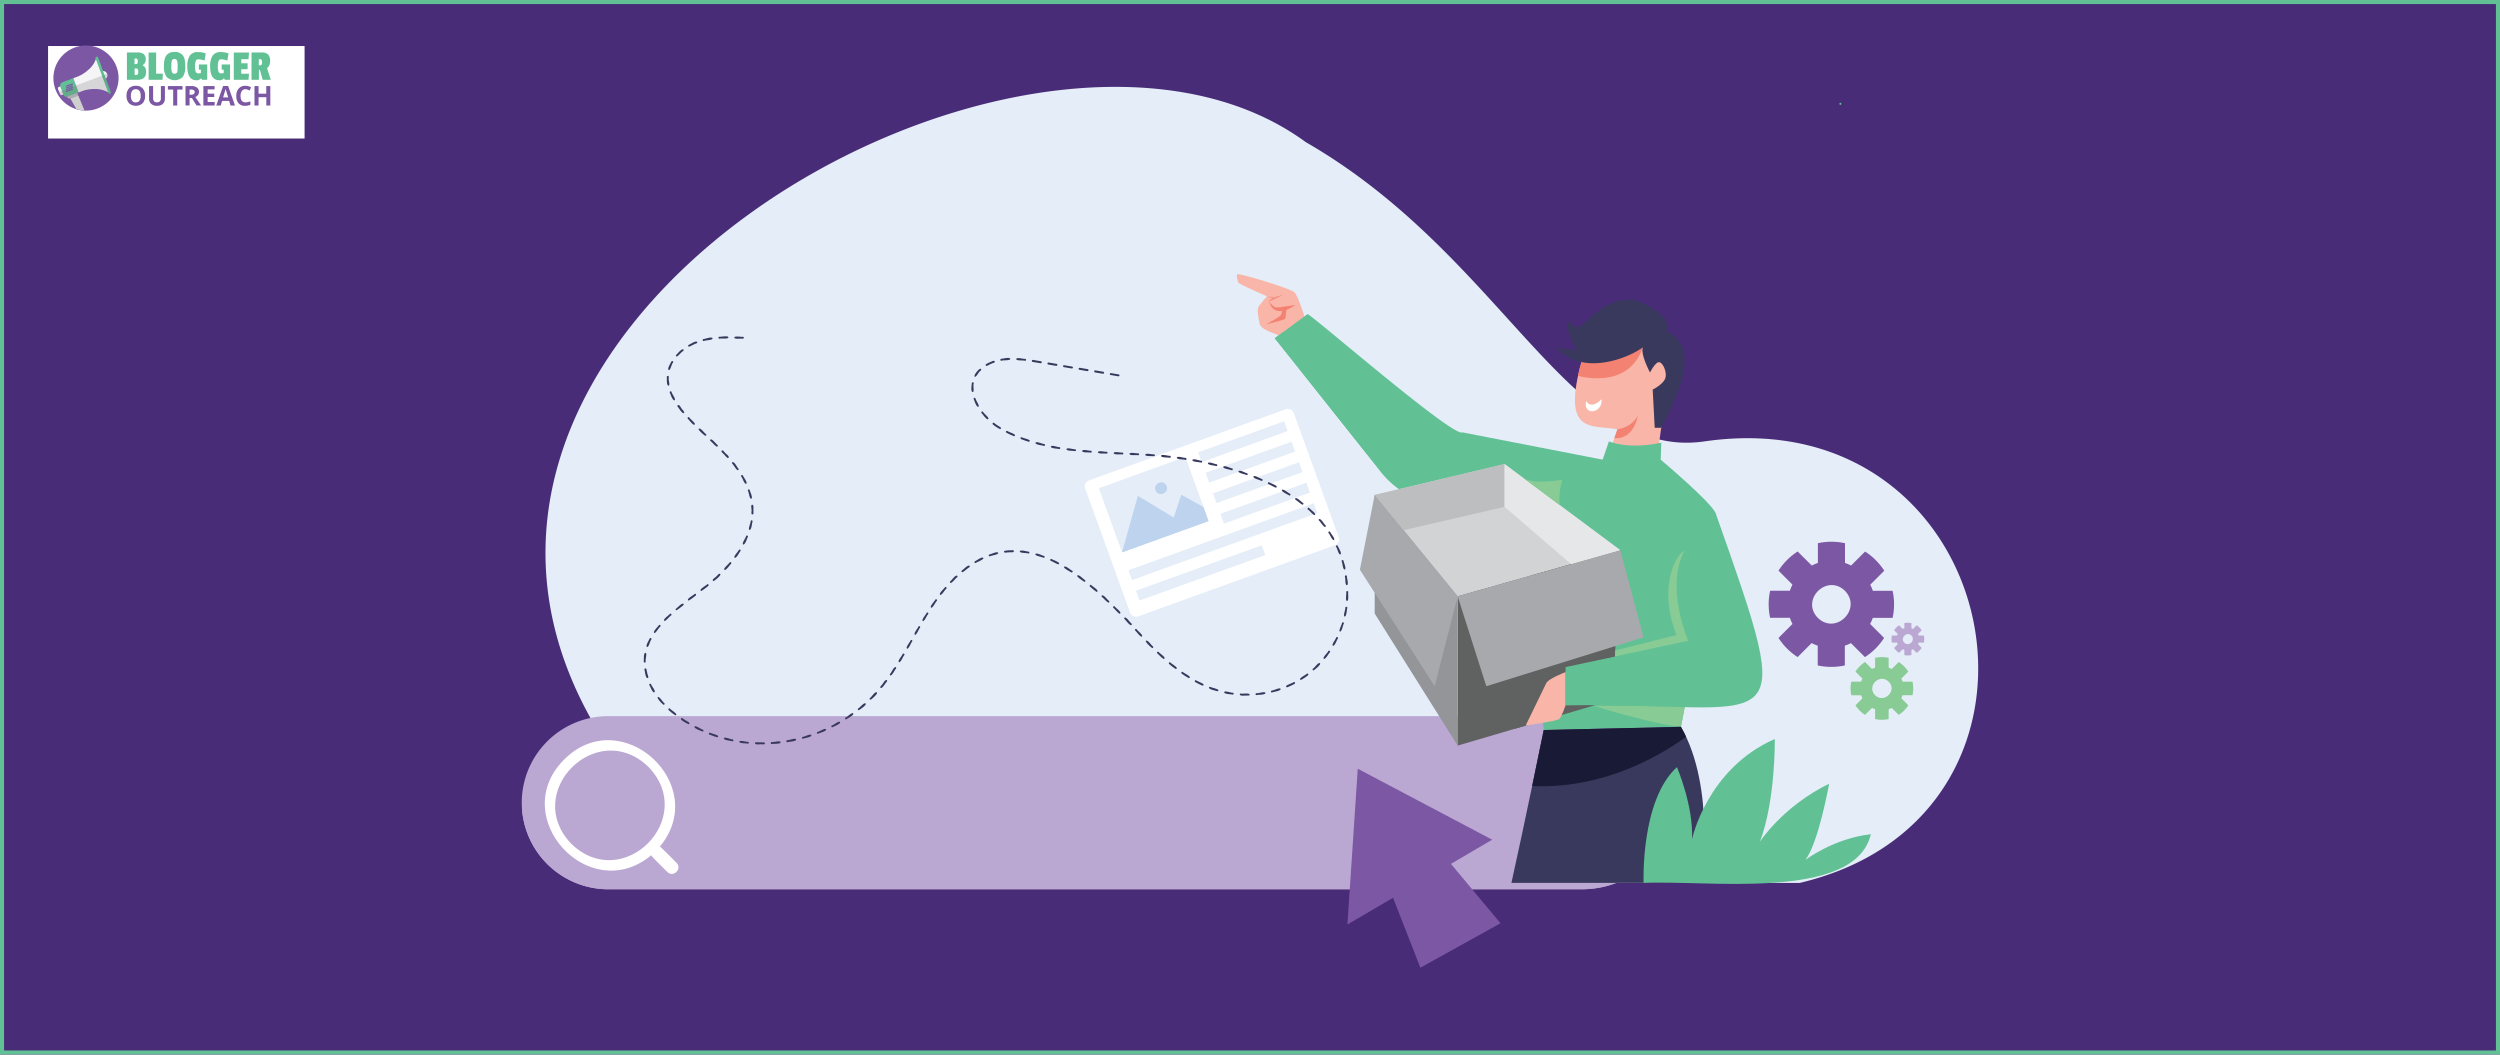 <svg id="Layer_1" data-name="Layer 1" xmlns="http://www.w3.org/2000/svg" xmlns:xlink="http://www.w3.org/1999/xlink" viewBox="0 0 1228 518"><defs><style>.cls-1{fill:#baa8d2;}.cls-2{fill:#61c195;}.cls-3{fill:#f9b5a7;}.cls-4{fill:#606161;}.cls-5{fill:#39395d;}.cls-6{fill:#482c78;stroke:#61c195;stroke-miterlimit:10;stroke-width:4px;}.cls-15,.cls-7{fill:#fff;}.cls-7{filter:url(#filter);}.cls-8{fill:#7c57a4;}.cls-9{fill:#f5f5f7;}.cls-10{fill:#aeaeae;}.cls-11{fill:#cfcfce;}.cls-12{opacity:0.21;}.cls-13{fill:#e4edf8;}.cls-14{clip-path:url(#clip-path);}.cls-16{fill:#f48272;}.cls-17{clip-path:url(#clip-path-2);}.cls-18{clip-path:url(#clip-path-3);}.cls-19{fill:#d1d3d4;}.cls-20{clip-path:url(#clip-path-4);}.cls-21{fill:#939598;}.cls-22{fill:#a7a9ac;}.cls-23{fill:#bcbec0;}.cls-24{fill:#e6e7e8;}.cls-25{fill:#89cb94;}.cls-26{clip-path:url(#clip-path-5);}.cls-27{fill:#191a35;}.cls-28{fill:#bdd3ee;}</style><filter id="filter" x="8.49" y="7.39" width="156.24" height="75.84" filterUnits="userSpaceOnUse"><feOffset dx="7" dy="7" input="SourceAlpha"/><feGaussianBlur stdDeviation="5" result="blur"/><feFlood/><feComposite operator="in" in2="blur"/><feComposite in="SourceGraphic"/></filter><clipPath id="clip-path"><path class="cls-1" d="M777.36,436.82H298.82a42.53,42.53,0,1,1,0-85.06H777.36C833.12,352.67,833.38,435.85,777.36,436.82Z"/></clipPath><clipPath id="clip-path-2"><path class="cls-2" d="M790.89,226.5l-72.57-14.12c-4.38,2.64-71.33-55.46-76-58.13l-16.15,11.89,52.44,66A40.52,40.52,0,0,0,701,246.32l59.61,14.09Z"/></clipPath><clipPath id="clip-path-3"><path class="cls-3" d="M801.89,156.86c-11.88-1.88-22,8.94-25.78,23.52-8.31,32.83,5.72,28.28,18.36,30.48l-5.86,17.08,24.93,0,6.5-47.48C822.4,165.57,813.76,158.75,801.89,156.86Z"/></clipPath><clipPath id="clip-path-4"><polygon class="cls-4" points="716 292.89 716 366.23 792.19 343.82 795.87 270.26 716 292.89"/></clipPath><clipPath id="clip-path-5"><path class="cls-5" d="M758.28,358.58s-9.7,47.46-15.87,75.09h93.16s7.52-46.37-9.91-76.67Z"/></clipPath></defs><rect class="cls-6" width="1228" height="518"/><rect class="cls-7" x="16.61" y="15.61" width="126" height="45.43"/><g id="Layer_2" data-name="Layer 2"><g id="Layer_1-2" data-name="Layer 1-2"><path class="cls-8" d="M58.24,38.33a16,16,0,0,1-16,16h-.74a15.74,15.74,0,0,1-4-.69A16,16,0,1,1,58.24,38.33Z"/><path class="cls-2" d="M70.08,32.17V32a3.09,3.09,0,0,0,1.5-2.78,3.16,3.16,0,0,0-1-2.64,4.75,4.75,0,0,0-3-.82H62.34V39.19h5.28c2.78,0,4.15-1.27,4.15-3.87C71.77,33.63,71.22,32.58,70.08,32.17Zm-4-3.41h.69a.71.71,0,0,1,.68.32,2.17,2.17,0,0,1,.23,1.09,2,2,0,0,1-.18,1,1,1,0,0,1-.69.32h-.73Zm1.6,7.74a1.39,1.39,0,0,1-.87.32h-.68V33.63h.68c.41,0,.73.09.87.37a2.9,2.9,0,0,1,.23,1.27A2.28,2.28,0,0,1,67.67,36.5Z"/><path class="cls-2" d="M79.82,39.19H73V25.8h3.69V36.18H80Z"/><path class="cls-2" d="M89.75,27.12a4.86,4.86,0,0,0-4-1.59,4.72,4.72,0,0,0-4,1.64c-.82,1.09-1.23,2.82-1.23,5.23a9,9,0,0,0,1.23,5.28,5.65,5.65,0,0,0,8.1,0A9.22,9.22,0,0,0,91,32.31Q91,28.69,89.75,27.12ZM87.25,33A7.7,7.7,0,0,1,87,35.54a1.2,1.2,0,0,1-1.23.64,1.25,1.25,0,0,1-1.27-.64,6.87,6.87,0,0,1-.32-2.73v-.5a8.39,8.39,0,0,1,.27-2.64A1.19,1.19,0,0,1,85.65,29a1.28,1.28,0,0,1,1.28.68,7.31,7.31,0,0,1,.32,2.69Z"/><path class="cls-2" d="M100.49,29.76a12.18,12.18,0,0,0-3-.64,1.33,1.33,0,0,0-1.32.82,7.4,7.4,0,0,0-.36,2.64,7.34,7.34,0,0,0,.32,2.64,1.32,1.32,0,0,0,1.36.82,6,6,0,0,0,1.19-.18V34.22h-1V31.67h4.1v7.52H99.22l-.36-.68h-.1c-.22.18-.45.36-.59.45a2.65,2.65,0,0,1-1.68.46Q92,39.42,92,32.59a9.53,9.53,0,0,1,1.18-5.19,4.47,4.47,0,0,1,4-1.82,10,10,0,0,1,3.87.68Z"/><path class="cls-2" d="M111.69,29.76a12.18,12.18,0,0,0-3-.64,1.33,1.33,0,0,0-1.32.82,7.4,7.4,0,0,0-.36,2.64,7.34,7.34,0,0,0,.32,2.64,1.32,1.32,0,0,0,1.36.82,6,6,0,0,0,1.19-.18V34.22h-1V31.67H113v7.52h-2.55l-.36-.68H110c-.22.18-.45.36-.59.45a2.65,2.65,0,0,1-1.68.46q-4.51,0-4.51-6.83a9.53,9.53,0,0,1,1.18-5.19,4.47,4.47,0,0,1,4-1.82,10,10,0,0,1,3.87.68Z"/><path class="cls-2" d="M122.08,39.19h-7.24V25.8h7.46l-.22,3.28h-3.56v2h3.1V34h-3.1v2.23h3.78Z"/><path class="cls-2" d="M131.18,33.49A4.25,4.25,0,0,0,132.32,32a5.11,5.11,0,0,0,.36-2,4.37,4.37,0,0,0-1-3.23,4.2,4.2,0,0,0-3.14-1h-5V39.19h3.64V34.36h.51L129,39.19h4Zm-2.69-1.73a1,1,0,0,1-.81.32h-.55v-3h.59a.82.82,0,0,1,.77.32,2.29,2.29,0,0,1,.23,1.18A2.27,2.27,0,0,1,128.49,31.76Z"/><path class="cls-8" d="M70.08,43.42a4.27,4.27,0,0,0-3.37-1.27,4.46,4.46,0,0,0-3.37,1.27,5.17,5.17,0,0,0-1.18,3.64,5.22,5.22,0,0,0,1.18,3.64,5.08,5.08,0,0,0,6.74,0,5.22,5.22,0,0,0,1.18-3.64A5,5,0,0,0,70.08,43.42Zm-3.37,6.87a2.11,2.11,0,0,1-1.82-.81,4,4,0,0,1-.59-2.42,4.18,4.18,0,0,1,.59-2.41,2.14,2.14,0,0,1,1.82-.82c1.59,0,2.41,1.1,2.41,3.24S68.3,50.29,66.71,50.29Z"/><path class="cls-8" d="M81,42.28v6.19a3.58,3.58,0,0,1-.46,1.87,3,3,0,0,1-1.36,1.23,5.21,5.21,0,0,1-2.1.41,4.07,4.07,0,0,1-2.87-1,3.38,3.38,0,0,1-1-2.59V42.28h2v5.83a2.42,2.42,0,0,0,.45,1.64,1.73,1.73,0,0,0,1.46.5,1.93,1.93,0,0,0,1.45-.5,2.42,2.42,0,0,0,.46-1.64V42.28Z"/><path class="cls-8" d="M87.06,51.84h-2V44h-2.6V42.28h7.2V44h-2.6v7.87Z"/><path class="cls-8" d="M95.94,47.65a3.07,3.07,0,0,0,1.32-1,2.54,2.54,0,0,0,.46-1.51,2.49,2.49,0,0,0-1-2.14,4.51,4.51,0,0,0-2.87-.72H91.12V51.8h2V48.15h1.14l2.27,3.65h2.23Zm-.77-1.45a2.41,2.41,0,0,1-1.41.32h-.64V44h.59a3,3,0,0,1,1.46.27,1,1,0,0,1,.45,1A1.11,1.11,0,0,1,95.17,46.2Z"/><path class="cls-8" d="M105.41,51.84H99.9V42.28h5.51v1.64H102V46h3.23v1.64H102v2.46h3.46Z"/><path class="cls-8" d="M112.06,42.24H109.6l-3.37,9.6h2.19l.68-2.27h3.46l.68,2.27h2.19Zm-2.46,5.6c.68-2.23,1.09-3.6,1.23-4.14,0,.13.09.36.18.64s.46,1.45,1.09,3.5Z"/><path class="cls-8" d="M120.57,43.83a2,2,0,0,0-1.77.86,4.14,4.14,0,0,0-.64,2.42c0,2.14.82,3.18,2.41,3.18a7.47,7.47,0,0,0,2.42-.5v1.69a6.84,6.84,0,0,1-2.64.5,4,4,0,0,1-3.19-1.27,5.44,5.44,0,0,1-1.09-3.64,5.68,5.68,0,0,1,.54-2.6,4.18,4.18,0,0,1,1.55-1.73,4.47,4.47,0,0,1,2.37-.59,6.23,6.23,0,0,1,2.77.68l-.63,1.64a10.57,10.57,0,0,0-1.1-.45A2.26,2.26,0,0,0,120.57,43.83Z"/><path class="cls-8" d="M132.87,51.84h-2.05V47.75H127v4.09h-2V42.28h2V46h3.78V42.29h2v9.56Z"/><path class="cls-2" d="M30.52,40.41l5.5-2,2.55,7-5.5,2.06a1.41,1.41,0,0,1-1.81-.83l0,0-1.59-4.28a1.42,1.42,0,0,1,.84-1.82Z"/><path class="cls-9" d="M52.6,36.23A2.16,2.16,0,1,1,49.82,35h0a2.14,2.14,0,0,1,2.76,1.24Z"/><path class="cls-9" d="M29,42.65l.64-.23,1.5,4-.63.23a.83.83,0,0,1-1.05-.5l-1-2.51A.83.83,0,0,1,29,42.65Z"/><path class="cls-9" d="M38.67,37.41l-2.65,1,2.55,7,2.64-1s7.2-2.28,12.3,1.18l-3.14-8.51-3.15-8.52C45.63,34.45,38.67,37.41,38.67,37.41Z"/><path class="cls-2" d="M47.36,27.89h0c-.32.14-.54.46-.45.69L53.23,45.7a.56.56,0,0,0,.75.24l0,0h0c.32-.13.55-.45.45-.68L48.14,28.12A.62.62,0,0,0,47.36,27.89Z"/><path class="cls-10" d="M34.57,48.3l3.87-1.42-.5-1.32-5,1.87,0,.18A1.26,1.26,0,0,0,34.57,48.3Z"/><path class="cls-11" d="M41.52,54.28a15.73,15.73,0,0,1-4-.68l-3-5.26,3.92-1.46Z"/><g class="cls-12"><path class="cls-4" d="M29.1,45.11l.37,1a.82.82,0,0,0,1,.52l0,0,.5-.19c.05,0,.14,0,.18.1h0a1.44,1.44,0,0,0,1.83.82l5.5-2.06,2.64-.95h0c.1-.05,7-2.1,11.89.91l.18.45a.67.67,0,0,0,.82.23.57.57,0,0,0,.41-.68l-2.46-6.61a.13.13,0,0,1,.05-.13,2.12,2.12,0,0,0,.59-2.09.11.11,0,0,0-.18-.09L29.2,45C29.1,45,29.06,45.06,29.1,45.11Z"/></g><path class="cls-8" d="M34,41.51h0c-.91.32-1.69.64-1.69.64l.18.5,1.69-.6h0c.91-.31,1.68-.63,1.68-.63l-.18-.5Z"/><path class="cls-8" d="M34,42.42h0c-.91.32-1.69.64-1.69.64l.18.5,1.69-.6h0c.91-.31,1.68-.63,1.68-.63l-.18-.5A9.05,9.05,0,0,0,34,42.42Z"/><path class="cls-8" d="M34,43.29h0c-.91.32-1.69.64-1.69.64l.18.5,1.69-.6h0c.91-.31,1.68-.63,1.68-.63l-.18-.5A9.05,9.05,0,0,0,34,43.29Z"/><path class="cls-8" d="M34,44.15h0c-.91.32-1.69.64-1.69.64l.18.5,1.69-.6h0c.91-.31,1.68-.63,1.68-.63l-.18-.5Z"/></g></g><path class="cls-2" d="M904,51.5a.5.5,0,0,0,0-1,.5.5,0,0,0,0,1Z"/><path class="cls-13" d="M742.41,433.67H435a173.27,173.27,0,0,1-132.5-61.18C158.24,167.66,503.64-31.23,641.4,69.82c97.35,56,129.54,156.58,195.78,147,148-21.48,188.59,183.47,46.82,216.88Z"/><path class="cls-1" d="M777.36,436.82H298.82a42.53,42.53,0,1,1,0-85.06H777.36C833.12,352.67,833.38,435.85,777.36,436.82Z"/><g class="cls-14"><path class="cls-1" d="M777.36,443.26H298.82a42.53,42.53,0,1,1,0-85.06H777.36C833.12,359.11,833.38,442.3,777.36,443.26Z"/></g><path class="cls-15" d="M332.3,423.81c-.43-.34-7.86-8.13-8.21-7.92,25.31-30.44-18.85-71-47-42.79s12.36,72.32,42.79,47c-.23.31,7.61,7.82,7.92,8.22C330.75,431.25,335.24,426.77,332.3,423.81Zm-51.64-9.29c-24.43-25.32,12.53-62.27,37.84-37.85C342.93,402,306,438.94,280.66,414.52Z"/><path class="cls-3" d="M641.4,157.74s-3.52-12.46-5.74-14.31-27.45-9.48-27.95-8.74.13,3.57.74,4.31,13.86,6.53,13.86,6.53c-4.7,6-5.35,4.31-3.65,13.12.14,3.48,9,5.46,11.25,6.91Z"/><path class="cls-16" d="M622.31,145.53s7.75,2.58,8,3.15a18.22,18.22,0,0,1-1.14,6.11c-.57.88-7.2,4.51-7.2,4.51s9.32-2.18,9.38-2.8,1.13-8.34.67-8.75S622.31,145.53,622.31,145.53Z"/><path class="cls-3" d="M632.09,143.25s-8.93,4.15-8.76,4.88,3.71,3,4.94,3,8-1.41,8-1.41Z"/><path class="cls-16" d="M623.33,148.13s2,2.73,3.5,2.88,9.48-1.25,9.48-1.25C632.66,152.44,625.61,155.7,623.33,148.13Z"/><path class="cls-16" d="M623.33,148.13l7-3.38S623.8,146.41,623.33,148.13Z"/><path class="cls-2" d="M790.89,226.5l-72.57-14.12c-4.38,2.64-71.33-55.46-76-58.13l-16.15,11.89,52.44,66A40.52,40.52,0,0,0,701,246.32l59.61,14.09Z"/><g class="cls-17"><path class="cls-2" d="M629.82,162.36s47.91,65.7,97.54,70.34h0l-42.85,11.47-63.7-75.74,9-6.07"/></g><path class="cls-3" d="M801.89,156.86c-11.88-1.88-22,8.94-25.78,23.52-8.31,32.83,5.72,28.28,18.36,30.48l-5.86,17.08,24.93,0,6.5-47.48C822.4,165.57,813.76,158.75,801.89,156.86Z"/><g class="cls-18"><path class="cls-16" d="M794.47,210.86s6.94-.62,10-6.73c0,0-1.81,13.45-13.63,10.78l3.58-4"/><path class="cls-16" d="M773.59,184.2s25.8,8.58,33.4-13.63H775.76Z"/><path class="cls-15" d="M779.07,196.92s2.24,4.71,7.59-.85C787.49,202.91,777.57,204.71,779.07,196.92Z"/></g><path class="cls-2" d="M790.3,216.79s9.11,4.24,25.73.63l-.29,8.37s24.41,20.57,26.93,26.14-17,105.07-17,105.07l-67.38,1.58L748,234.64l39.22-8.85Z"/><polygon class="cls-19" points="795.87 270.26 716 292.89 675.25 243.09 739.03 227.94 795.87 270.26"/><polygon class="cls-4" points="716 292.89 716 366.23 792.19 343.82 795.87 270.26 716 292.89"/><g class="cls-20"><path class="cls-4" d="M743.69,358.58s9.79-18.92,16.73-24.05h0L752.17,357l-8.48,1.58"/></g><polygon class="cls-21" points="675.25 243.09 716 292.89 716 366.23 675.25 301.38 675.25 243.09"/><polygon class="cls-22" points="675.25 243.09 667.98 279.84 704.71 337.07 716 292.89 675.25 243.09"/><polygon class="cls-22" points="716 292.89 730.07 337.07 807.32 313.03 795.87 270.26 716 292.89"/><polygon class="cls-23" points="739.03 227.94 739.03 248.94 689.42 260.41 675.25 243.09 739.03 227.94"/><polygon class="cls-24" points="739.03 227.94 739.03 248.94 771.72 277.1 795.87 270.26 739.03 227.94"/><path class="cls-25" d="M827.61,347l-44.88-.36s27.2,8.66,42.93,10.4Z"/><path class="cls-25" d="M793.26,322.5l36-7.69s-11.62-26.9-1.69-44.55c-6.85,4.32-12,22-4.09,41.67l-30.11,7.56Z"/><path class="cls-2" d="M842.67,251.93C884.18,369.35,875,344.65,769,346.47V327.68l60.3-12.87S817.87,279.9,842.67,251.93Z"/><path class="cls-3" d="M769,330.15s-8.32,3.09-9.49,5.43-10.12,20.83-10.12,20.83,15.27-2.25,16.44-3.18,3.17-6.76,3.17-6.76Z"/><path class="cls-25" d="M766.16,248.14a31.51,31.51,0,0,1,1.29-12.54s-14.45,2.74-19.42-1Z"/><path class="cls-5" d="M818.86,162.78s3.81-6.45-11.87-13.84-28.89,11.43-31.54,11.66-5.43-2.88-5.43-2.88-.87,6.45,4.74,14.06a70.56,70.56,0,0,1-10.19-.95c12.94,14.52,36,4.66,42.42-.26-1.32,3.45,3.5,12.4,3.5,12.4s2.15-4.31,4-5,4.33,4.19,3.62,7.41-6.31,6-6.31,6l1,18.74H816C819.3,203.13,838.24,171.63,818.86,162.78Z"/><path class="cls-5" d="M758.28,358.58s-9.7,47.46-15.87,75.09h93.16s7.52-46.37-9.91-76.67Z"/><g class="cls-26"><path class="cls-27" d="M832.47,358.58s-38.07,33.21-87.76,26.82l5.95-31.61,78.64-.65Z"/></g><path class="cls-2" d="M807.33,433.67s-1.58-40.58,16.39-56.85c0,0,8.2,19.12,7.39,35.4,0,0,7.32-34.59,40.68-49.24,0,0,.41,30.22-7.32,50.46,0,0,11.1-17.25,34-28.49,0,0-5.14,28.89-11.65,37.44,0,0,13.83-10.58,32.14-12.62C911.29,443.17,835.86,432,807.33,433.67Z"/><rect class="cls-15" x="540.82" y="216.41" width="108.96" height="71.05" rx="3.01" transform="translate(-50.19 217.4) rotate(-19.88)"/><rect class="cls-13" x="544.11" y="231.18" width="45.18" height="33.48" transform="translate(-50.53 207.44) rotate(-19.88)"/><polygon class="cls-28" points="551.15 271.34 558.92 243.58 576.54 254.21 580.26 243.01 591.14 249.07 593.64 255.98 551.15 271.34"/><path class="cls-28" d="M573.07,238.81c1.34,3.55-4.27,5.58-5.51,2S571.83,235.22,573.07,238.81Z"/><rect class="cls-13" x="588.06" y="214.44" width="44.9" height="5.12" transform="translate(-37.41 220.49) rotate(-19.88)"/><rect class="cls-13" x="591.71" y="224.51" width="44.9" height="5.12" transform="translate(-40.62 222.33) rotate(-19.88)"/><rect class="cls-13" x="595.35" y="234.58" width="44.9" height="5.12" transform="translate(-43.82 224.17) rotate(-19.88)"/><rect class="cls-13" x="598.99" y="244.66" width="44.9" height="5.12" transform="translate(-47.03 226) rotate(-19.88)"/><rect class="cls-13" x="552.32" y="263.55" width="96.75" height="5.12" transform="translate(-54.69 220.08) rotate(-19.88)"/><rect class="cls-13" x="556.89" y="278.89" width="65.72" height="5.12" transform="translate(-60.56 217.27) rotate(-19.88)"/><polygon class="cls-8" points="737.05 453.5 712.7 424.33 732.96 412.46 666.93 377.61 661.85 454.11 684.27 440.98 697.68 475.33 737.05 453.5"/><path class="cls-8" d="M919.93,303.51h9.71a31.12,31.12,0,0,0,0-13.31h-9.71a21.53,21.53,0,0,0-1.26-3l6.87-6.87a31.17,31.17,0,0,0-9.41-9.41l-6.87,6.87a21.05,21.05,0,0,0-3-1.26v-9.7a30.8,30.8,0,0,0-13.31,0v9.7a21.53,21.53,0,0,0-3,1.26L883,270.89a31.25,31.25,0,0,0-9.4,9.41l6.86,6.87a20.35,20.35,0,0,0-1.25,3h-9.71a30.8,30.8,0,0,0,0,13.31h9.71a20.35,20.35,0,0,0,1.25,3l-6.86,6.87a31.13,31.13,0,0,0,9.4,9.41l6.87-6.87a21.53,21.53,0,0,0,3,1.26v9.71a31.12,31.12,0,0,0,13.31,0v-9.71a21.05,21.05,0,0,0,3-1.26l6.87,6.87a31.05,31.05,0,0,0,9.41-9.41l-6.87-6.87A21.53,21.53,0,0,0,919.93,303.51Zm-27,0c-8.6-8.9,4.41-21.9,13.3-13.31C914.82,299.1,901.82,312.1,892.93,303.51Z"/><path class="cls-25" d="M934.55,341.49h4.86a15.58,15.58,0,0,0,0-6.66h-4.86a11,11,0,0,0-.63-1.51l3.44-3.44a15.64,15.64,0,0,0-4.71-4.7l-3.43,3.43a9.51,9.51,0,0,0-1.52-.62v-4.86a15.54,15.54,0,0,0-6.65,0V328a9.51,9.51,0,0,0-1.52.62l-3.43-3.43a15.61,15.61,0,0,0-4.7,4.7l3.43,3.44a11,11,0,0,0-.63,1.51h-4.85a15.27,15.27,0,0,0,0,6.66h4.85a10.47,10.47,0,0,0,.63,1.51l-3.43,3.44a15.49,15.49,0,0,0,4.7,4.7l3.43-3.43a10.58,10.58,0,0,0,1.52.63v4.85a15.54,15.54,0,0,0,6.65,0v-4.85a10.58,10.58,0,0,0,1.52-.63l3.43,3.43a15.53,15.53,0,0,0,4.71-4.7L933.92,343A10.47,10.47,0,0,0,934.55,341.49Zm-13.5,0c-4.3-4.45,2.21-10.95,6.65-6.65S925.49,345.78,921.05,341.49Z"/><path class="cls-1" d="M942.42,315.66H945a8.17,8.17,0,0,0,0-3.48h-2.54a4.84,4.84,0,0,0-.32-.79l1.79-1.79a8.1,8.1,0,0,0-2.46-2.45l-1.79,1.79a6,6,0,0,0-.79-.33v-2.53a7.82,7.82,0,0,0-3.47,0v2.53a6.13,6.13,0,0,0-.8.33l-1.79-1.79a8.06,8.06,0,0,0-2.45,2.45l1.79,1.79a6,6,0,0,0-.33.79h-2.53a8.17,8.17,0,0,0,0,3.48h2.53a6,6,0,0,0,.33.79l-1.79,1.79a8.21,8.21,0,0,0,2.45,2.46l1.79-1.8a6.13,6.13,0,0,0,.8.33v2.54a8.12,8.12,0,0,0,3.47,0v-2.54a6,6,0,0,0,.79-.33l1.79,1.8a8.24,8.24,0,0,0,2.46-2.46l-1.79-1.79A4.84,4.84,0,0,0,942.42,315.66Zm-7,0c-2.29-2.22,1.25-5.76,3.47-3.48S937.6,317.94,935.38,315.66Z"/><path class="cls-5" d="M374.35,365.63c-.87-.2-3.27.47-3.5-.56a.48.48,0,0,1,.5-.47c1.29,0,2.58.07,3.86.06a.48.48,0,0,1,.49.48C375.67,365.83,374.81,365.59,374.35,365.63Zm4.74-.15a.49.49,0,0,1,0-1c.95.18,4.12-.88,4.38.08C383.32,365.66,380,365.22,379.09,365.48Zm-11.63-.17c-.91-.28-4.3,0-4.33-1,.27-.95,3.42.21,4.38.07A.49.49,0,0,1,367.46,365.31Zm19.34-.73a.48.48,0,0,1-.08-1c1,.07,4-1.31,4.36-.38C391.13,364.29,387.67,364.26,386.8,364.58Zm-27-.43c-.88-.35-4.33-.46-4.25-1.5.38-.92,3.38.57,4.34.54A.49.49,0,0,1,359.79,364.15Zm34.58-1.26a.49.49,0,0,1-.13-.95c1,0,3.8-1.71,4.3-.82C398.7,362.15,395.21,362.51,394.37,362.89Zm-42.08-.73c-1.3-.35-2.58-.87-3.84-1.34a.49.49,0,0,1,.35-.91C349.39,360.37,354.33,361.22,352.29,362.16Zm49.44-1.72a.48.48,0,0,1-.17-.93c1-.13,3.6-2.09,4.2-1.25C406.07,359.21,402.51,360,401.73,360.44Zm-56.68-1.1c-.76-.41-4.28-1.48-3.92-2.41.63-.8,3.15,1.31,4.12,1.49A.48.48,0,0,1,345.05,359.34Zm63.76-2.08a.48.48,0,0,1-.22-.91c1-.23,3.38-2.44,4.05-1.67C413.06,355.57,409.55,356.85,408.81,357.26Zm-70.64-1.51c-.68-.39-4.19-2-3.68-2.84.54-.62,1.22.36,1.75.58C336.74,354,339.83,355.07,338.17,355.75Zm77.36-2.36a.49.49,0,0,1-.26-.89c1-.33,3.12-2.77,3.86-2.07C419.69,351.2,416.2,353,415.53,353.39Zm-83.78-2a19.41,19.41,0,0,1-3.31-2.61c-.47-.41.19-1.15.65-.72C329.45,348.74,333.55,350.91,331.75,351.39Zm90.08-2.53a.49.49,0,0,1-.3-.87c.91-.42,2.82-3.06,3.63-2.44S422.42,348.53,421.83,348.86ZM326,346.2c-.55-.19-3.66-3.41-2.84-3.8s2.3,2.41,3.19,3A.49.49,0,0,1,326,346.2Zm101.64-2.49a.49.49,0,0,1-.34-.83c.87-.52,2.49-3.33,3.37-2.8S428.14,343.51,427.63,343.71Zm184.87-2c-.88-.2-3.31.43-3.53-.61a.49.49,0,0,1,.51-.45c.95.29,4.15-.42,4.34.55C613.8,341.84,613,341.62,612.5,341.66Zm4.71-.22a.49.49,0,0,1,0-1c1,.15,4.06-1.05,4.37-.11C621.48,341.45,618.14,341.16,617.21,341.44Zm-11.62-.25c-.92-.31-4.27-.17-4.29-1.25.33-.93,3.39.39,4.36.28A.49.49,0,0,1,605.59,341.19Zm19.26-1.06a.49.49,0,0,1-.11-1c1,0,3.84-1.67,4.3-.79C629.21,339.42,625.7,339.77,624.85,340.13Zm-303.63,0c-1.15-.73-1.58-2.55-2.29-3.69a.49.49,0,0,1,.88-.41C319.89,336.87,322.66,339.87,321.22,340.09ZM598,339.57c-.84-.38-4.33-.86-4.14-1.89a.49.49,0,0,1,.63-.28C595.09,337.85,600.07,338.61,598,339.57ZM432.88,338c-.9-.14-.29-1,.1-1.38.72-.53,1.66-2.95,2.6-2.54a.48.48,0,0,1,.09.68C434.72,335.8,434.05,337.3,432.88,338Zm199.32-.37c-2-.8,2.73-2,3.27-2.59a.49.49,0,0,1,.45.86A29.15,29.15,0,0,1,632.2,337.63Zm-41.45-.8a32.44,32.44,0,0,1-3.69-1.83.49.49,0,0,1,.47-.85C588.07,334.72,592.71,336.06,590.75,336.83Zm48.3-2.83c-1.88-.57,2.44-2.44,2.89-3.1a.49.49,0,0,1,.58.78A23.06,23.06,0,0,1,639.05,334Zm-55.1-.91a27.16,27.16,0,0,1-3.51-2.23.49.49,0,0,1,.56-.8C581.51,330.73,585.81,332.44,584,333.09Zm-266,0c-.94-.28-1.11-3.27-1.4-4.17a.49.49,0,0,1,1-.16,25.9,25.9,0,0,0,.91,3.7A.48.48,0,0,1,317.94,333.07Zm119.62-1.26a.49.49,0,0,1-.4-.77c.7-.59,1.87-3.73,2.83-3.35a.49.49,0,0,1,.14.67C439.22,329.48,438.69,331.11,437.56,331.81Zm207.65-2.52a.48.48,0,0,1-.32-.84c.9-.47,2.56-3.24,3.43-2.71S645.77,329,645.21,329.29Zm-67.62-.64a23.76,23.76,0,0,1-3.34-2.54.49.49,0,0,1,.62-.75C575.34,326.09,579.36,328.08,577.59,328.65Zm-260.91-3.2a.51.51,0,0,1-.49-.59c.17-.94-.24-4.14.89-4.23.9.24-.18,3.27.08,4.23A.5.5,0,0,1,316.68,325.45Zm125.11-.15c-1.44-.3,1.3-3.09,1.58-4.06.32-.54,1.17,0,.84.49C443.31,322.93,442.92,324.59,441.79,325.3Zm129.83-1.62c-1.18-.62-2.08-1.85-3.18-2.76a.49.49,0,0,1,.67-.71C569.56,321,573.33,323.17,571.62,323.68Zm78.92,0c-1.56-.33,1.66-3,1.91-3.88.35-.52,1.17,0,.8.55C652.36,321.4,651.7,323,650.54,323.66Zm-204.8-5c-1.43-.29,1.29-3.24,1.5-4.1a.48.48,0,0,1,.84.47C447.25,316.1,446.87,317.89,445.74,318.62ZM566,318.34c-.4-.11-3.86-3.23-3.06-3.6.92-.54,2.6,2.31,3.4,2.77A.49.49,0,0,1,566,318.34Zm-248-.5c-1.33-.29.86-3.36,1.13-4.25a.49.49,0,0,1,.86.45C319.17,315.05,318.9,317.38,318,317.84Zm336.95-.58c-1.42-.21,1.26-3.24,1.38-4.12a.49.49,0,0,1,.88.42C656.43,314.71,656.06,316.53,654.92,317.26Zm-94.32-4.5c-1.18-.68-2-2.06-3-3-.44-.45.28-1.13.71-.66C558.68,309.84,562.26,312.37,560.6,312.76Zm-111-.9c-1.44-.29,1.29-3.24,1.5-4.1a.49.49,0,0,1,.84.49C451.08,309.34,450.7,311.13,449.57,311.86Zm-128-.87c-1.56-.34,1.57-3.09,2-3.87.39-.49,1.15.15.74.62C323.23,308.75,322.66,310.3,321.55,311Zm336.74-.71c-1.27-.13.82-3.39.82-4.3a.49.49,0,0,1,.93.29C659.48,307.43,659.37,309.62,658.29,310.28Zm-103-3.2c-1.18-.66-2-2-3-3a.49.49,0,0,1,0-.69c.92-.54,2.55,2.3,3.37,2.83A.49.49,0,0,1,555.3,307.08Zm-101.85-1.94c-1.48-.23,1.44-3.36,1.61-4.06a.48.48,0,0,1,.82.51C455.06,302.59,454.6,304.38,453.45,305.14Zm-126.91-.09c-1.68-.5,1.94-2.77,2.47-3.53a.49.49,0,0,1,.65.72C328.51,303.13,327.68,304.42,326.54,305.05Zm334-2.19c-1.14-.09.35-3.46.22-4.37a.49.49,0,0,1,1,.14C661.42,299.64,661.56,302.48,660.57,302.86Zm-110.65-1.38c-1.19-.68-2.06-2.05-3.08-2.9-.46-.43.24-1.14.68-.69C547.88,298.58,551.59,301,549.92,301.48Zm-217.66-1.67A.49.49,0,0,1,332,299c.74-.34,2.9-3.06,3.71-2.38a.49.49,0,0,1-.08.68A32.71,32.71,0,0,1,332.26,299.81Zm125.31-1.25c-1.52-.32,1.55-3.24,1.8-4a.48.48,0,0,1,.79.56C459.27,296.12,458.71,297.83,457.57,298.56ZM544.4,296c-1.2-.66-2.11-2-3.16-2.79a.48.48,0,0,1,0-.68c.87-.61,2.64,2.09,3.52,2.63A.49.49,0,0,1,544.4,296Zm117.27-.83c-1,.07-.17-3.52-.41-4.35a.49.49,0,0,1,1,0C662.08,291.68,662.66,295.07,661.67,295.18ZM338.35,295c-1.81-.59,2.33-2.59,2.8-3.22a.48.48,0,0,1,.58.77A34.53,34.53,0,0,1,338.35,295Zm123.73-2.74c-1.6-.35,1.76-3.12,2.08-3.81a.49.49,0,0,1,.74.63C463.92,290,463.23,291.53,462.08,292.24Zm76.6-1.49a30.81,30.81,0,0,1-3.26-2.64c-.49-.39.14-1.15.62-.74C536.45,288,540.43,290.21,538.68,290.75Zm-194.15-.47c-1.85-.51,2.55-2.78,2.76-3.26.48-.4,1.1.37.6.76A28,28,0,0,1,344.53,290.28Zm317-2.84c-.95-.2-.55-3.35-.92-4.27a.49.49,0,0,1,1-.14C661.53,283.94,662.66,287.23,661.56,287.44Zm-194.43-1.09a.49.49,0,0,1-.36-.82c.86-.59,2.51-3.3,3.46-2.73a.48.48,0,0,1,0,.69C469.14,284.32,468.3,285.68,467.13,286.35Zm65.58-.56c-.55-.32-4.18-2.63-3.49-3.11.8-.71,2.87,1.79,3.79,2.24A.49.49,0,0,1,532.71,285.79Zm-182.13-.39c-1.44-.5.83-1.68,1.2-2.21.63-.36,1.22-1.76,2-1.24S351.16,285.12,350.58,285.4Zm175.85-4.17c-.63-.4-4.27-2.19-3.69-2.82.74-.78,3,1.55,4,1.93A.49.49,0,0,1,526.43,281.23Zm-53.63-.17a.49.49,0,0,1-.31-.86c.89-.48,3-3,3.79-2.26a.49.49,0,0,1-.12.68C475,279.31,474,280.44,472.8,281.06ZM356.16,280c-1.65-.38,1.92-2.95,2.2-3.71.4-.48,1.16.15.75.63C358.16,277.88,357.35,279.33,356.16,280Zm304.26-.23c-.91-.31-.91-3.16-1.42-4.1a.49.49,0,0,1,.93-.28C660,276.3,661.63,279.55,660.42,279.78Zm-140.65-2.55c-1.26-.5-2.46-1.26-3.68-1.77a.49.49,0,0,1,.41-.88C517,275,521.74,276.46,519.77,277.23Zm-40.63-.64a.49.49,0,0,1-.25-.9c.93-.33,3.44-2.47,4.11-1.61C483.52,274.73,479.79,276.17,479.14,276.59Zm-118-2.54c-1.54-.24,1.6-3.15,1.79-3.94a.49.49,0,0,1,.82.52C362.91,271.68,362.31,273.34,361.14,274.05Zm151.57,0c-.82-.46-4.39-1-4.15-1.84.52-.95,3.34.74,4.32.9A.49.49,0,0,1,512.71,274Zm-26.57-.74a.49.49,0,0,1-.16-.94c1-.15,3.87-1.75,4.35-.76C490.55,272.45,487,272.82,486.14,273.28Zm172.09-.93c-1-.53-1.23-2.83-2-3.85a.49.49,0,0,1,.88-.41C657.33,268.93,659.56,272.14,658.23,272.35Zm-153-.45c-.91-.4-4.34-.13-4.32-1.07.32-1,3.43.11,4.41.11A.49.49,0,0,1,505.26,271.9Zm-11.58-.42c-2.17-1.31,3.19-1.19,3.86-1.24a.49.49,0,0,1,0,1A33.4,33.4,0,0,0,493.68,271.48Zm-128.39-4c-1.38-.14,1.16-3.34,1.21-4.18a.49.49,0,0,1,.9.38C366.73,264.84,366.43,266.76,365.29,267.5ZM655,265.33c-1.11-.72-1.52-2.48-2.43-3.53a.48.48,0,0,1,.81-.53C653.62,262.08,656.42,265,655,265.33Zm-286.7-5c-1.19-.08.54-3.46.42-4.35a.48.48,0,0,1,.95.17C369.26,257.25,369.3,259.82,368.26,260.35Zm282.42-1.49c-1.14-.69-1.8-2.2-2.83-3.14a.49.49,0,0,1,0-.69c1-.48,2.42,2.41,3.17,3A.48.48,0,0,1,650.68,258.86Zm-5.13-5.8c-1.16-.65-2-1.94-3.15-2.78-.48-.4.18-1.15.64-.72C643.51,250.24,647.25,252.55,645.55,253.06Zm-276-.34c-.83-.1-.34-1.24-.45-1.8.22-.84-.61-2.71.32-3,1.05.22.46,2.21.65,3C370,251.48,370.39,252.62,369.58,252.72Zm270.16-4.8c-1.19-.59-2.21-1.68-3.39-2.41a.48.48,0,0,1-.12-.67c.8-.73,3,1.81,3.81,2.22A.49.49,0,0,1,639.74,247.92ZM368.89,245c-.88-.27-.94-3.08-1.54-4a.49.49,0,0,1,.92-.32C368.4,241.56,370.12,244.78,368.89,245Zm264.52-1.57c-.59-.37-4.31-2.08-3.75-2.74.73-.79,3.12,1.53,4,1.85A.49.49,0,0,1,633.41,243.44Zm-6.73-3.88c-1.24-.48-2.42-1.23-3.68-1.77a.49.49,0,0,1,.41-.88C624,237.39,628.64,238.79,626.68,239.56Zm-260.37-1.85c-1.09-.73-1.35-2.54-2.25-3.66a.49.49,0,0,1,.84-.5C365.18,234.43,367.72,237.41,366.31,237.71Zm253.36-1.48c-.74-.44-4.35-1.26-4-2.14.6-.88,3.27,1,4.22,1.21A.49.49,0,0,1,619.67,236.23Zm-7.21-2.84c-.76-.42-4.39-1-4.13-1.9.55-.91,3.34.84,4.29,1A.49.49,0,0,1,612.46,233.39ZM362.37,231c-1.13-.69-1.7-2.27-2.72-3.28a.48.48,0,0,1,.08-.68c1-.48,2.36,2.59,3,3.2A.49.49,0,0,1,362.37,231ZM605.08,231c-.81-.41-4.37-.71-4.21-1.67.44-1,3.42.66,4.35.72A.49.49,0,0,1,605.08,231Zm-7.51-2c-.83-.38-4.37-.49-4.25-1.47.39-1,3.43.5,4.37.51A.49.49,0,0,1,597.57,228.94ZM590,227.27c-.87-.38-4.33-.28-4.3-1.29.35-1,3.46.35,4.39.32A.49.49,0,0,1,590,227.27Zm-7.65-1.35c-.89-.35-4.32-.11-4.33-1.12.32-1,3.46.21,4.4.15A.49.49,0,0,1,582.34,225.92ZM357.52,225c-.86-.36-1.36-1.41-2.11-2-.31-.49-1.4-1-.89-1.63.66-.5,1.13.62,1.6,1C356.51,222.93,359,224.49,357.52,225Zm217.12-.1c-.9-.32-4.3.06-4.35-1,.28-1,3.46.08,4.4,0A.49.49,0,0,1,574.64,224.87Zm-7.74-.76c-.91-.29-4.27.23-4.35-.78.24-1,3.44-.05,4.39-.19A.49.49,0,0,1,566.9,224.11Zm-7.74-.5c-.94-.27-4.22.33-4.37-.7.24-1,3.45-.1,4.39-.27A.49.49,0,0,1,559.16,223.61Zm-7.76-.38c-.93-.26-4.21.33-4.36-.7.23-1,3.44-.1,4.38-.27A.49.49,0,0,1,551.4,223.23Zm-7.75-.4c-.93-.26-4.23.29-4.36-.75.24-1,3.44-.05,4.39-.22A.49.49,0,0,1,543.65,222.83Zm-7.75-.5c-1-.29-4.26.17-4.35-.86.27-1,3.35,0,4.39-.11A.49.49,0,0,1,535.9,222.33Zm-7.73-.73c-1-.31-4.28,0-4.33-1,.31-1,3.37.17,4.39.06A.49.49,0,0,1,528.17,221.6Zm-7.69-1c-1-.35-4.31-.22-4.3-1.26.37-.95,3.35.36,4.37.29A.49.49,0,0,1,520.48,220.55ZM352.1,219.41c-1.13-.6-1.86-1.74-3.14-2.81a.47.47,0,0,1,0-.68c.81-.65,2.92,2.39,3.5,2.66A.49.49,0,0,1,352.1,219.41Zm160.75-.35c-.91-.38-4.32-.52-4.23-1.56.44-.92,3.32.6,4.34.6A.49.49,0,0,1,512.85,219.06ZM505.37,217c-1.31-.35-2.6-.86-3.84-1.31a.49.49,0,0,1,.34-.91C502.43,215.22,507.42,216.07,505.37,217Zm-7.27-2.73a35,35,0,0,1-3.73-1.71.48.48,0,0,1,.44-.86C495.33,212.23,500.09,213.47,498.1,214.28Zm-151.64-.2c-.34-.09-4-3.07-3.17-3.49.83-.61,2.8,2.3,3.5,2.65A.49.49,0,0,1,346.46,214.08Zm144.72-3.31a17.78,17.78,0,0,1-3.5-2.28.49.49,0,0,1,.59-.77,27.55,27.55,0,0,0,3.16,2.15A.49.49,0,0,1,491.18,210.77ZM340.86,208.7c-1.22-.7-2.08-2.09-3-3-.43-.45.29-1.13.71-.66C338.79,205.74,342.56,208.3,340.86,208.7ZM485.08,206c-1.21-.66-2-2.09-2.95-3.11-.39-.49.4-1.1.77-.59C483.16,203.14,486.72,205.63,485.08,206Zm-149.47-3c-1.16-.68-1.89-2.25-2.78-3.26A.49.49,0,0,1,333,199c1-.32,1.34,1.37,2,1.91C335.29,201.49,336.86,202.65,335.61,203Zm144.75-3.12c-1.16-.75-1.5-2.67-2.09-3.83a.48.48,0,0,1,.91-.33C479.16,196.56,481.75,199.72,480.36,199.86Zm-149.23-3.2c-1.17-.75-1.53-2.67-2.15-3.8a.48.48,0,0,1,.9-.35C329.89,193.33,332.52,196.51,331.13,196.66Zm146.65-4.07c-1.1-.43-.47-3.4-.43-4.43a.48.48,0,0,1,.95.16C477.83,189.26,478.75,192.62,477.78,192.59Zm-149.45-3.13c-1.06-.42-.69-3.35-.8-4.37a.48.48,0,0,1,.51-.46c.59,0,.45.69.45,1.1C328.22,186.57,329.38,189.35,328.33,189.46Zm150.76-4.38c-1.69.09,2.16-4.8,2.75-3.85a.5.5,0,0,1,0,.69C480.61,182.78,480.15,184.37,479.09,185.08Zm70.37-.23c-.09,0-3.82-.64-3.91-.65a.48.48,0,0,1,.16-.95l3.83.64A.48.48,0,0,1,549.46,184.85Zm-7.66-1.28c-.09,0-3.82-.64-3.91-.65a.49.49,0,0,1,.16-1l3.83.65A.48.48,0,0,1,541.8,183.57Zm-7.66-1.28c-.08,0-3.81-.65-3.9-.65a.49.49,0,0,1,.16-1l3.82.64A.49.49,0,0,1,534.14,182.29Zm-205.48-.51c-1.33-.31.8-3.42,1.14-4.27a.49.49,0,0,1,.84.49C329.82,178.91,329.5,181.49,328.66,181.78ZM526.49,181c-.09,0-3.82-.64-3.91-.65a.48.48,0,0,1,.16-.95l3.83.64A.48.48,0,0,1,526.49,181Zm-41.87-1.22c-1.65-.7,1.31-1.64,1.94-2,.6-.13,1.62-1,2.05-.26.16.85-1.16.79-1.66,1.15C486.11,179,485.41,179.51,484.62,179.78Zm34.21-.06c-.09,0-3.82-.64-3.91-.65a.49.49,0,0,1,.16-1l3.83.64A.49.49,0,0,1,518.83,179.72Zm-7.65-1.29c-1.1-.16-2.83-.47-3.91-.64a.49.49,0,0,1,.15-1l3.83.64A.48.48,0,0,1,511.18,178.43Zm-7.67-1.2c-1.07-.35-4.31.09-4.35-.88.29-1,3.27,0,4.4-.08A.48.48,0,0,1,503.51,177.23Zm-11.61,0a.48.48,0,0,1-.08-1c.85,0,4.13-1,4.43.07C496.26,177.23,492.69,176.82,491.9,177.2Zm-159.39-2.09a.49.49,0,0,1-.37-.81c.73-.57,2.64-3.31,3.57-2.64a.48.48,0,0,1-.08.68C334.44,173.12,333.64,174.44,332.51,175.11Zm6-4.83a.49.49,0,0,1-.24-.91c.93-.32,3.53-2.31,4.2-1.39a.47.47,0,0,1-.28.62C341,169,339.78,169.77,338.55,170.28Zm7.21-2.79a.48.48,0,0,1-.11-1c.88,0,4-1.36,4.41-.33C350.14,167.14,346.54,167.09,345.76,167.49Zm7.68-1.13a.49.49,0,0,1,0-1c.8.15,4.19-.71,4.4.33C357.72,166.7,354.2,166.08,353.44,166.36Zm11.64,0c-1-.25-4.19.43-4.37-.59.28-1,3.37-.19,4.38-.38A.49.49,0,0,1,365.08,166.32Z"/></svg>